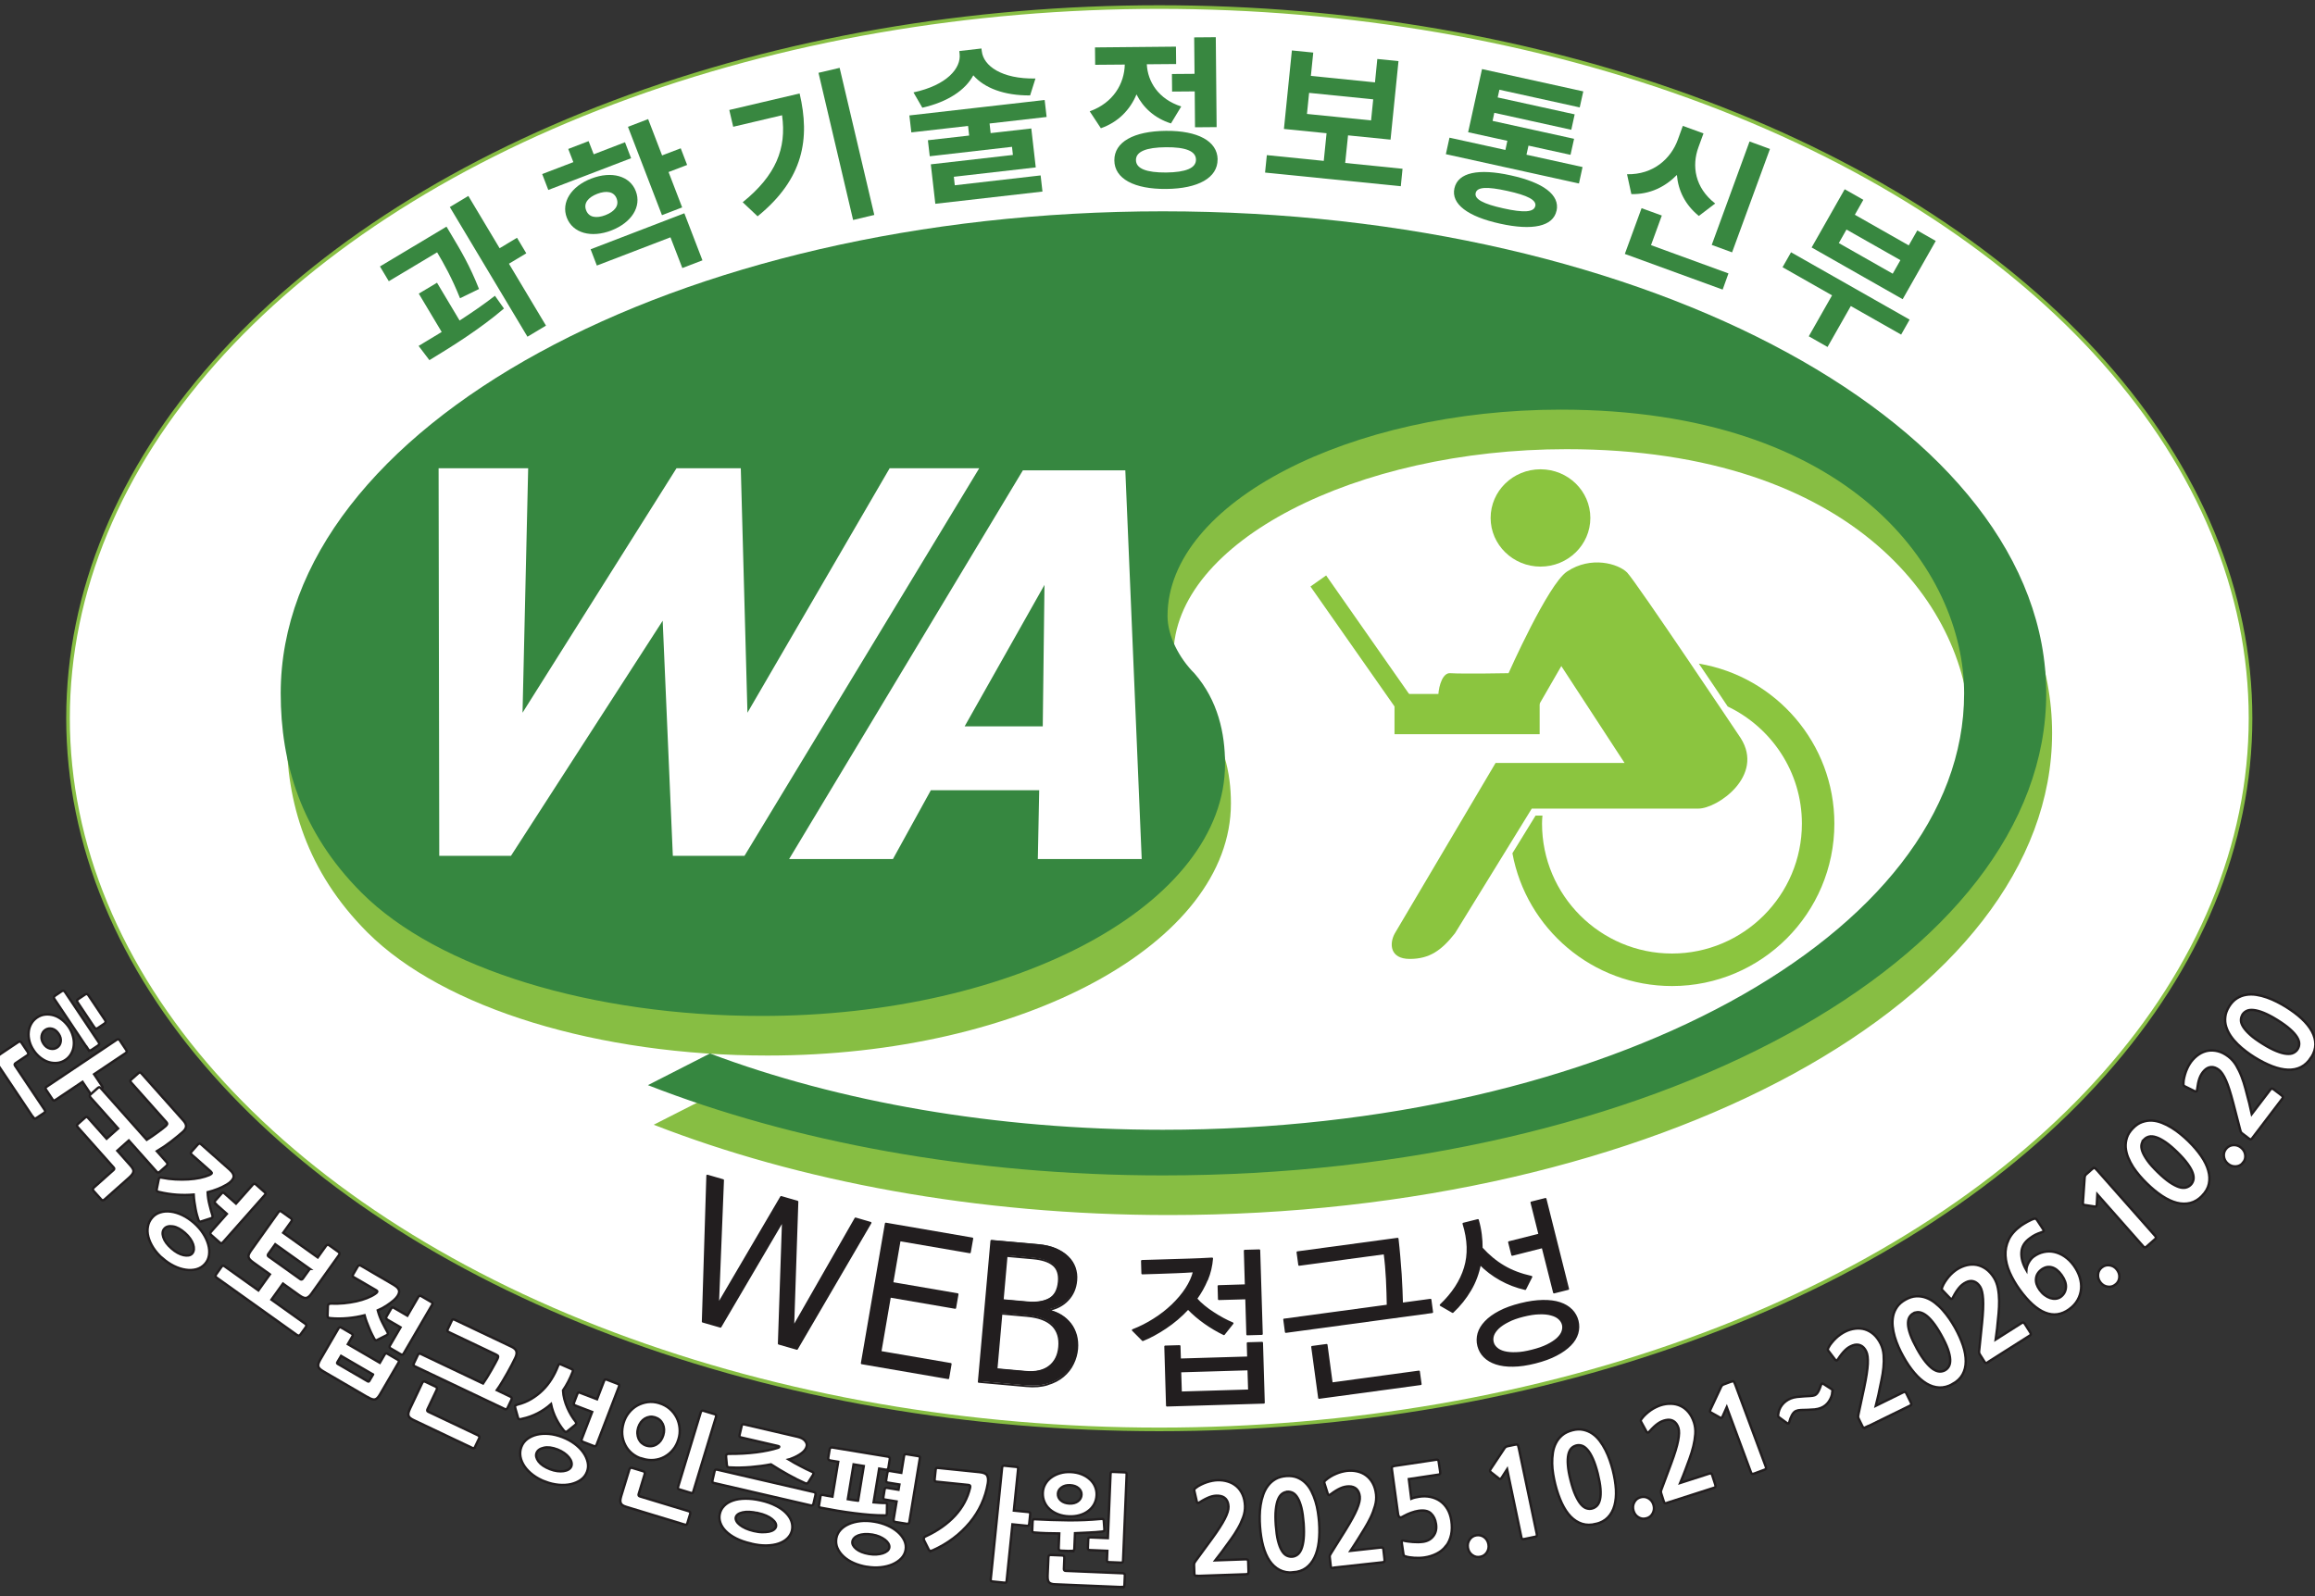 <?xml version="1.0" encoding="UTF-8"?>
<svg id="_레이어_1" data-name="레이어 1" xmlns="http://www.w3.org/2000/svg" viewBox="0 0 390 269">
  <rect x="0" y="0" width="390" height="269" fill="#333333" stroke="none"/>
  <defs>
    <style>
      .cls-1, .cls-2 {
        fill: #8bc53f;
      }

      .cls-2, .cls-3, .cls-4, .cls-5 {
        fill-rule: evenodd;
      }

      .cls-3, .cls-6 {
        fill: #fff;
      }

      .cls-4 {
        fill: #87be43;
      }

      .cls-7 {
        fill: #388740;
      }

      .cls-8 {
        stroke-linecap: round;
        stroke-linejoin: round;
        stroke-width: .31px;
      }

      .cls-8, .cls-6 {
        stroke: #221e1f;
      }

      .cls-8, .cls-9 {
        fill: none;
      }

      .cls-6 {
        stroke-width: .4px;
      }

      .cls-9 {
        stroke: #87be43;
        stroke-width: .61px;
      }

      .cls-10 {
        fill: #221e1f;
      }

      .cls-5 {
        fill: #368740;
      }
    </style>
  </defs>
  <g>
    <path class="cls-3" d="M379.14,121.03c0,66.18-82.31,119.84-183.84,119.84S11.46,187.2,11.46,121.03,93.77,1.19,195.3,1.19s183.84,53.65,183.84,119.84"/>
    <ellipse class="cls-9" cx="195.3" cy="121.03" rx="183.84" ry="119.84"/>
    <path class="cls-2" d="M259.52,95.48c4.64,0,8.4-3.67,8.4-8.2s-3.75-8.2-8.4-8.2-8.4,3.68-8.4,8.2,3.78,8.2,8.4,8.2"/>
    <path class="cls-2" d="M286.2,111.83c1.78,2.63,3.48,5.14,4.86,7.22,7.37,3.53,12.5,11.03,12.5,19.74,0,12.07-9.83,21.89-21.89,21.89s-21.89-9.82-21.89-21.89c0-.46.03-.91.07-1.35h-1.16c-.21.36-1.86,3.03-3.9,6.34,2.34,12.71,13.5,22.38,26.89,22.38,15.08,0,27.35-12.27,27.35-27.37,0-13.55-9.88-24.79-22.82-26.96"/>
    <path class="cls-2" d="M245.09,157.31l12.96-21.05h28.05c3.24,0,11.19-5.53,7.15-11.88,0,0-17.67-26.43-19.15-27.92-1.49-1.47-6.07-2.84-10.12-.14-3.19,2.13-9.84,17.12-9.84,17.12,0,0-7.56.14-9.86,0-2.28-.13-2.96,7.69-.13,7.69h13.75l5.13-8.89,10.65,16.32h-21.72l-16.99,28.74c-.96,1.76-.8,4.29,2.53,4.29s5.34-1.44,7.59-4.29"/>
    <rect class="cls-1" x="234.93" y="116.94" width="24.45" height="6.78"/>
    <polygon class="cls-2" points="237.64 117.31 235.01 119.16 220.77 98.83 223.41 96.97 237.64 117.31"/>
    <path class="cls-4" d="M120.61,184.19c21.53,8.11,48.02,12.84,76.28,12.84,74.51,0,134.98-32.8,134.98-73.52,0-20.75-19.16-47.82-67.98-47.82-35.37,0-66.2,15.62-66.2,34.79,0,3.35,1.97,7.12,4.55,9.68,3.95,4.55,5.13,10.07,5.13,15.22,0,23.52-34.98,42.49-78.07,42.49-28.46,0-54.54-7.91-67.39-20.74-10.27-10.28-13.64-21.94-13.64-33.61,0-44.86,66.61-81.22,148.62-81.22s148.82,36.36,148.82,81.22-66.61,81.23-148.82,81.23c-32.41,0-62.45-5.74-86.76-15.22l10.48-5.33Z"/>
    <path class="cls-5" d="M119.62,177.53c21.54,8.11,48.03,12.85,76.28,12.85,74.5,0,134.99-32.81,134.99-73.53,0-20.75-19.18-47.82-67.99-47.82-35.37,0-66.21,15.6-66.21,34.78,0,3.36,1.98,7.12,4.55,9.68,3.95,4.55,5.14,10.08,5.14,15.22,0,23.51-34.98,42.49-78.07,42.49-28.46,0-54.54-7.91-67.39-20.76-10.27-10.27-13.63-21.94-13.63-33.6,0-44.86,66.6-81.23,148.62-81.23s148.81,36.37,148.81,81.23-66.6,81.23-148.81,81.23c-32.42,0-62.45-5.72-86.76-15.21l10.48-5.35Z"/>
  </g>
  <path class="cls-7" d="M77.5,50.26c-1.36-3.4-2.7-5.8-3.86-7.74l-8.14,4.87-1.49-2.49,11.21-6.71,1.06,1.78c1.26,2.11,2.86,4.77,4.42,8.73l-3.2,1.56ZM77.43,54.01c2.06-1.33,4.11-2.74,5.95-4.17l1.52,2.15c-3.97,3.4-8.79,6.42-12.56,8.7l-1.82-2.4c1.2-.72,2.53-1.51,3.89-2.35l-3.86-6.46,3.07-1.84,3.8,6.36ZM88.67,42.68l-2.93,1.76,6.24,10.43-3.12,1.87-13.08-21.85,3.12-1.87,5.27,8.81,2.93-1.76,1.56,2.61Z"/>
  <path class="cls-7" d="M106.32,26.66l-13.95,5.35-1.03-2.68,5.25-2.01-.86-2.22,3.43-1.32.86,2.22,5.27-2.03,1.03,2.69ZM102.99,38.84c-3.39,1.3-6.5.45-7.5-2.16-1-2.58.75-5.3,4.13-6.59,3.42-1.32,6.51-.45,7.49,2.12,1.01,2.61-.71,5.31-4.13,6.63M102,36.25c1.52-.59,2.35-1.58,1.88-2.8-.45-1.19-1.74-1.37-3.26-.79-1.54.6-2.34,1.58-1.88,2.77.46,1.22,1.72,1.41,3.26.82M99.49,42.01l15.8-6.07,3.05,7.93-3.39,1.3-2-5.18-12.4,4.76-1.05-2.74ZM115.77,27.79l-3.14,1.2,2.29,5.96-3.4,1.31-5.73-14.89,3.4-1.3,2.35,6.12,3.14-1.2,1.08,2.81Z"/>
  <path class="cls-7" d="M134.71,15.76c1.78,7.59.69,14.38-7.08,20.69l-2.51-2.37c5.59-4.52,7.42-9.05,6.63-14.66l-8.23,1.94-.66-2.83,11.85-2.78ZM141.45,11.43l5.84,24.79-3.57.85-5.83-24.8,3.57-.84Z"/>
  <path class="cls-7" d="M166.71,20.81l.18,1.62,6.85-.78.75,6.56-13.8,1.58.16,1.43,14.46-1.66.31,2.72-18.05,2.06-.76-6.65,13.83-1.58-.15-1.37-13.86,1.59-.31-2.7,6.95-.79-.18-1.62-9.56,1.09-.33-2.86,22.79-2.6.33,2.86-9.61,1.1ZM173.54,16.08c-4.4.03-7.72-1.26-9.57-3.39-1.33,2.48-4.29,4.49-8.59,5.46l-1.49-2.58c5.6-1.2,8.06-4.07,7.77-6.51l-.05-.46,3.73-.43.06.47c.28,2.44,3.31,4.69,9.04,4.59l-.9,2.85Z"/>
  <path class="cls-7" d="M197.27,20.8c-2.77-.88-4.69-2.67-5.81-4.89-1.08,2.59-3.07,4.67-6,5.7l-1.88-2.85c4.02-1.45,5.83-4.7,5.91-7.88l-4.99.04-.03-2.93,13.64-.13.03,2.93-4.94.04c.14,2.91,1.93,5.87,5.8,7.11l-1.73,2.86ZM205.12,26.86c.03,3.1-3.27,4.93-8.64,4.98-5.4.05-8.73-1.72-8.75-4.81-.03-3.1,3.26-4.93,8.67-4.98,5.37-.05,8.69,1.72,8.73,4.81M201.48,26.89c-.01-1.43-1.75-2.11-5.06-2.08-3.33.03-5.06.73-5.05,2.17.02,1.44,1.76,2.11,5.09,2.09,3.3-.04,5.04-.74,5.02-2.18M201.24,12.44l-.06-6.14,3.64-.03.14,15.15-3.64.03-.05-6.05-3.81.03-.03-2.96,3.8-.03Z"/>
  <path class="cls-7" d="M236.28,28.44l-.29,2.94-22.87-2.3.3-2.94,9.59.97.47-4.66-7.18-.72,1.34-13.23,3.6.36-.4,3.93,10.8,1.09.39-3.94,3.57.36-1.34,13.23-7.16-.72-.48,4.65,9.66.98ZM220.18,19.2l10.8,1.09.36-3.55-10.8-1.09-.36,3.55Z"/>
  <path class="cls-7" d="M266.61,28.13l-.61,2.79-22.42-4.94.61-2.78,9.42,2.07.33-1.54-6.61-1.45,2.34-10.64,17.06,3.76-.6,2.7-13.53-2.98-.29,1.3,12.97,2.85-.57,2.6-12.97-2.86-.29,1.36,13.73,3.02-.6,2.7-7.08-1.55-.34,1.53,9.45,2.08ZM262.22,35.52c-.58,2.64-4.05,3.38-9.51,2.17-5.44-1.19-8.28-3.32-7.69-5.96.6-2.68,4.05-3.38,9.49-2.18,5.47,1.2,8.31,3.29,7.72,5.97M258.65,34.73c.22-1.02-1.27-1.8-4.72-2.56-3.42-.75-5.1-.68-5.33.36-.23,1.02,1.26,1.83,4.67,2.58,3.45.77,5.14.65,5.37-.38"/>
  <path class="cls-7" d="M291.19,46.07l-.98,2.73-16.48-6.01,2.82-7.71,3.41,1.24-1.82,4.99,13.04,4.76ZM286.2,36.39c-2.32-1.88-3.48-4.3-3.7-6.91-1.97,2.01-4.54,3.29-7.67,3.23l-.73-3.35c4.45.09,7.39-2.64,8.55-5.8l.85-2.35,3.48,1.27-.85,2.33c-1.15,3.14-.61,6.81,2.82,9.48l-2.74,2.09ZM291.81,42.53l-3.44-1.26,6.37-17.43,3.44,1.26-6.38,17.42Z"/>
  <path class="cls-7" d="M320.29,56.39l-8.49-4.82-3.92,6.9-3.16-1.8,3.92-6.9-8.34-4.74,1.43-2.52,19.98,11.35-1.43,2.52ZM320.54,50.42l-15.34-8.72,5.57-9.81,3.14,1.78-1.43,2.52,9.08,5.16,1.44-2.52,3.11,1.77-5.57,9.81ZM320.16,43.84l-9.09-5.16-1.29,2.28,9.08,5.16,1.3-2.29Z"/>
  <polygon class="cls-3" points="125.42 144.22 113.35 144.22 111.64 104.6 86.08 144.22 74 144.22 73.89 78.9 88.98 78.9 88.03 120.1 113.97 78.9 124.8 78.9 125.92 120.1 149.88 78.9 164.97 78.9 125.42 144.22"/>
  <path class="cls-3" d="M174.84,144.76l.23-11.6h-18.25l-6.39,11.6h-17.49l39.38-65.5h17.26l2.76,65.5h-17.5ZM175.96,98.56l-13.45,23.84h13.16l.29-23.84Z"/>
  <g>
    <path class="cls-6" d="M5.58,188.29l-5.89-8.8c-.15-.23-.26-.42-.31-.6s-.07-.33-.03-.47c.04-.14.12-.28.26-.42.14-.14.32-.29.56-.45l2.89-1.94c.23-.15.41-.12.56.1l1.06,1.58c.15.23.11.41-.11.56l-1.95,1.31c-.17.11-.2.25-.09.41l4.97,7.42c.06.09.09.18.1.28,0,.09-.05.19-.18.27l-1.29.86c-.16.11-.27.13-.34.08-.07-.06-.13-.13-.19-.21ZM5.67,176.99c-.32-.48-.56-.99-.7-1.52-.14-.53-.19-1.04-.14-1.54.04-.5.18-.96.42-1.39.24-.43.57-.79,1-1.08.42-.28.87-.45,1.36-.5.49-.05.97,0,1.45.14s.93.39,1.37.73c.44.34.82.75,1.15,1.23.32.48.56.99.7,1.53.15.53.2,1.05.15,1.55-.04.5-.18.96-.42,1.39-.24.43-.56.79-.98,1.07-.43.29-.89.46-1.38.51-.49.05-.97,0-1.45-.14-.48-.15-.93-.39-1.37-.73-.44-.34-.83-.75-1.16-1.25ZM9.87,174.19c-.31-.46-.68-.74-1.1-.84-.43-.1-.8-.03-1.13.19-.34.23-.55.56-.63,1.01-.08.44.03.89.33,1.34s.67.72,1.12.82.83.03,1.17-.2c.33-.22.53-.54.6-.98.07-.43-.05-.88-.36-1.34ZM15.21,184.25l-1.31-1.95-4.53,3.04c-.13.08-.22.12-.29.12-.07,0-.15-.07-.22-.19l-1.09-1.63c-.08-.12-.11-.22-.1-.29s.08-.16.21-.24l11.77-7.89c.21-.14.4-.11.54.11l1.09,1.63c.13.19.09.36-.13.51l-5.3,3.55,1.31,1.95c.06.08.1.17.12.25.02.08-.05.17-.21.28l-1.33.89c-.13.08-.23.11-.31.08-.08-.03-.15-.1-.22-.19ZM14.83,176.81l-5.66-8.46c-.15-.23-.1-.42.15-.59l1.05-.71c.24-.16.44-.12.59.12l5.65,8.44c.16.24.12.43-.12.59l-1.07.72c-.24.16-.44.12-.59-.12ZM15.89,173.11l-2.81-4.2c-.06-.08-.09-.18-.1-.27s.07-.2.23-.3l1.09-.73c.16-.11.28-.14.37-.09s.16.11.22.19l2.81,4.19c.16.24.11.44-.14.61l-1.05.71c-.13.08-.23.13-.32.12-.09,0-.19-.08-.29-.23Z"/>
    <path class="cls-6" d="M26.35,197.4l-4.65-5.22-1.94,1.73,2.23,2.51c.19.21.32.4.4.56.08.16.11.32.08.47-.03.15-.1.31-.22.47s-.29.34-.5.53l-4.14,3.68c-.2.18-.39.18-.55,0l-1.27-1.42c-.19-.21-.18-.41.02-.59l3.31-2.95c.15-.13.17-.27.05-.41l-6.07-6.82c-.07-.08-.11-.16-.13-.24-.02-.08.03-.18.14-.28l1.21-1.07c.13-.12.24-.16.31-.13.08.04.15.09.22.17l3.11,3.5,1.94-1.73-4.65-5.22c-.1-.12-.15-.22-.14-.29s.07-.17.19-.27l1.1-.98c.12-.11.22-.17.3-.19s.18.04.3.18l7.72,8.68c.26-.16.55-.35.88-.58.32-.23.64-.46.95-.68.31-.23.59-.43.83-.62.24-.19.41-.33.5-.41.15-.13.24-.25.28-.35.03-.1-.03-.24-.2-.42l-5.84-6.56c-.09-.1-.14-.18-.16-.26s.03-.17.17-.29l1.19-1.06c.11-.1.21-.13.29-.11.08.03.16.09.25.19l7.04,7.91c.31.35.46.67.45.98-.01.3-.21.63-.6.97-.54.48-1.19,1.01-1.94,1.59-.75.58-1.54,1.12-2.38,1.62l1.66,1.87c.18.2.16.4-.06.61l-1.1.98c-.12.11-.23.15-.32.13-.09-.02-.18-.08-.26-.16Z"/>
    <path class="cls-6" d="M27.39,212.06c-.63-.56-1.15-1.15-1.55-1.77-.4-.62-.68-1.24-.84-1.85-.16-.61-.19-1.2-.08-1.77.1-.57.35-1.07.74-1.51.36-.41.81-.7,1.36-.86.54-.17,1.13-.21,1.76-.13s1.28.28,1.95.6,1.32.76,1.95,1.31c.6.53,1.11,1.11,1.51,1.73.41.62.7,1.25.88,1.87.18.62.23,1.22.15,1.8s-.31,1.08-.69,1.51c-.39.44-.87.73-1.44.89-.57.15-1.17.18-1.81.08-.64-.09-1.3-.3-1.97-.63-.67-.33-1.31-.76-1.91-1.29ZM26.83,200.88c-.24-.06-.37-.14-.41-.23-.04-.08-.04-.19,0-.33l.32-1.6c.04-.26.23-.35.57-.26.72.14,1.46.24,2.22.28s1.49.04,2.19,0c.7-.04,1.36-.13,1.96-.25.61-.13,1.12-.29,1.55-.47.23-.1.37-.2.43-.28.05-.08,0-.19-.15-.33l-3.2-2.83c-.14-.12-.19-.22-.17-.3.03-.08.08-.17.17-.27l.99-1.12c.19-.21.38-.24.58-.06l4.78,4.24c.58.51.8.98.67,1.38s-.52.8-1.14,1.17c-.96.56-2.03.98-3.21,1.28.03.72.14,1.43.32,2.13.17.7.34,1.31.5,1.81.06.22-.02.37-.24.45l-1.67.54c-.12.04-.21.04-.27,0-.06-.04-.13-.13-.19-.27-.07-.21-.15-.47-.24-.79-.09-.31-.17-.66-.24-1.04-.07-.39-.14-.78-.2-1.2-.06-.41-.1-.83-.12-1.23-.94.08-1.89.09-2.86.02-.97-.07-1.95-.22-2.93-.45ZM31.18,207.77c-.73-.64-1.41-1.02-2.06-1.11-.65-.1-1.13.03-1.44.39-.31.35-.37.83-.17,1.44.19.61.65,1.25,1.38,1.89.34.3.68.55,1.03.74s.68.32,1,.39.6.08.86.04c.26-.05.46-.16.61-.33.15-.18.24-.4.27-.67.02-.27-.02-.56-.12-.87-.1-.31-.27-.63-.5-.96-.23-.33-.51-.64-.85-.94ZM36.32,202.84c-.19-.17-.2-.36-.02-.56l1-1.13c.13-.14.23-.2.3-.18.08.02.16.07.24.15l1.92,1.7,2.82-3.18c.12-.13.22-.19.3-.17.09.02.17.07.26.15l1.44,1.27c.13.11.18.21.15.28-.03.08-.07.16-.15.24l-7.02,7.93c-.17.19-.35.21-.53.05l-1.46-1.29c-.18-.16-.19-.34-.03-.52l2.68-3.03-1.92-1.7Z"/>
    <path class="cls-6" d="M50.08,225l-13.58-9.7c-.14-.1-.2-.19-.19-.29s.05-.19.12-.29l.85-1.2c.09-.12.17-.2.24-.23.08-.03.18,0,.32.1l5.69,4.06,1.94-2.71-2.78-1.99c-.25-.18-.45-.35-.58-.49-.13-.15-.21-.29-.24-.45-.03-.15,0-.32.08-.5.08-.18.21-.39.38-.63l4.57-6.41c.15-.21.32-.25.51-.11l1.58,1.13c.21.15.24.33.09.54l-1.37,1.91,5.82,4.15,1.38-1.93c.16-.22.34-.26.54-.12l1.58,1.13c.2.14.22.33.06.55l-4.62,6.48c-.3.42-.59.66-.87.72s-.66-.08-1.15-.43l-2.78-1.99-1.94,2.71,5.69,4.06c.22.16.25.35.08.59l-.86,1.2c-.17.23-.36.27-.58.11ZM52.19,213.82l-5.82-4.15-1.18,1.65c-.12.17-.1.31.06.42l5.34,3.81c.16.11.3.08.42-.08l1.18-1.65Z"/>
    <path class="cls-6" d="M61.99,235.47l-7.45-4.34c-.27-.16-.48-.3-.62-.43-.15-.13-.24-.27-.29-.42-.04-.14-.04-.31.02-.5s.16-.42.32-.69l3.05-5.23c.12-.21.29-.26.5-.13l1.68.98c.12.07.2.14.22.21.03.07,0,.17-.07.3l-.75,1.29,5.39,3.14.79-1.36c.08-.13.16-.2.24-.22s.18,0,.28.07l1.71,1c.1.06.16.13.19.2.02.08,0,.18-.08.31l-3.12,5.35c-.27.46-.53.73-.8.81-.27.08-.67-.03-1.2-.35ZM55.7,222.13c-.24-.02-.39-.07-.45-.14-.05-.08-.08-.19-.07-.33l.06-1.6c.02-.26.19-.39.52-.39.73.03,1.46.01,2.19-.06s1.42-.18,2.07-.32,1.24-.33,1.79-.54c.55-.22,1.01-.45,1.38-.71.22-.14.34-.26.37-.35.03-.09-.04-.19-.22-.29l-3.71-2.16c-.16-.09-.23-.18-.22-.26,0-.08.05-.18.12-.3l.71-1.22c.14-.25.33-.31.55-.18l5.52,3.22c.67.39.98.8.93,1.23s-.35.88-.89,1.37c-.39.33-.8.64-1.25.93s-.93.56-1.46.78c.19.71.44,1.38.76,2.02.32.63.61,1.19.88,1.66.12.23.07.4-.17.52l-1.54.78c-.11.06-.2.08-.27.06-.07-.03-.15-.1-.24-.23-.12-.21-.25-.46-.39-.75-.15-.29-.29-.61-.44-.97-.15-.35-.29-.72-.44-1.1s-.27-.77-.37-1.16c-.9.23-1.83.39-2.8.48-.97.09-1.94.1-2.93.01ZM62.85,231.62l-5.39-3.14-.64,1.09c-.06.11-.04.19.08.26l5.05,2.94c.11.07.2.05.26-.06l.64-1.09ZM65.26,222.37c-.22-.13-.27-.31-.13-.55l.74-1.27c.1-.16.18-.24.26-.24s.17.04.27.1l2.23,1.3,1.83-3.14c.09-.15.18-.23.27-.22.09,0,.18.03.28.09l1.66.97c.14.08.21.17.2.25s-.04.17-.1.26l-4.75,8.14c-.13.23-.3.27-.51.15l-1.68-.98c-.21-.12-.26-.29-.13-.5l1.78-3.06-2.23-1.3Z"/>
    <path class="cls-6" d="M79.52,243.97l-9.86-4.68c-.25-.12-.44-.24-.57-.35-.14-.12-.23-.25-.27-.39-.04-.14-.04-.3,0-.5.05-.19.13-.41.25-.67l2.05-4.32c.12-.26.3-.33.53-.22l1.72.82c.25.12.31.3.19.56l-1.55,3.27c-.09.19-.04.32.13.4l8.37,3.97c.09.05.17.11.22.19.05.08.05.19-.01.32l-.69,1.44c-.08.17-.17.25-.25.24-.09,0-.18-.04-.27-.08ZM84.96,237.4l-15.05-7.15c-.16-.08-.25-.16-.25-.24s.02-.19.09-.32l.63-1.33c.06-.13.13-.22.21-.25.07-.03.18-.02.32.05l10.47,4.98c.18-.25.39-.58.65-1s.51-.85.76-1.28c.25-.43.47-.82.65-1.17.19-.35.31-.58.36-.69.09-.19.13-.33.12-.43,0-.1-.13-.2-.35-.31l-7.93-3.77c-.12-.06-.2-.11-.25-.18-.05-.06-.04-.17.04-.33l.68-1.44c.06-.13.14-.21.22-.21s.18.02.3.08l9.56,4.54c.42.2.69.44.79.73s.05.66-.17,1.13c-.16.33-.35.72-.59,1.18-.24.45-.49.93-.77,1.42-.28.49-.57.99-.87,1.49-.3.5-.6.95-.89,1.36l2.26,1.08c.11.05.18.12.23.2.05.08.03.2-.03.35l-.63,1.33c-.12.26-.31.33-.55.21Z"/>
    <path class="cls-6" d="M87.99,239.1c-.28.05-.47.07-.55.04-.08-.02-.14-.12-.19-.3l-.43-1.52c-.07-.26-.07-.41,0-.47.07-.05.2-.11.39-.17.83-.21,1.59-.52,2.29-.94s1.34-.91,1.91-1.47,1.07-1.19,1.5-1.88c.43-.69.79-1.41,1.08-2.16.08-.22.16-.34.23-.36.07-.03.19,0,.35.08l1.69.74c.13.06.21.13.24.19s.02.16-.03.3c-.44,1.13-.97,2.17-1.62,3.12.02.49.1.99.23,1.49.13.5.3.98.5,1.44.2.45.42.88.66,1.28.24.4.48.74.7,1.01.13.18.17.31.13.4-.04.08-.14.19-.29.3l-1.14.92c-.16.12-.27.17-.35.15-.08-.02-.18-.1-.32-.25-.2-.24-.41-.52-.62-.84-.22-.32-.42-.68-.62-1.06s-.38-.79-.53-1.22c-.15-.43-.28-.87-.37-1.31-.69.61-1.44,1.12-2.25,1.54s-1.67.73-2.59.93ZM91.87,249.68c-.79-.3-1.47-.67-2.07-1.12-.59-.45-1.07-.93-1.43-1.46-.36-.53-.59-1.07-.69-1.63-.1-.57-.05-1.12.16-1.67.2-.52.53-.96.98-1.3.45-.34.99-.59,1.6-.74.62-.15,1.3-.19,2.04-.13.74.06,1.5.25,2.29.55.75.29,1.42.65,2.02,1.09.6.44,1.09.93,1.47,1.46.38.53.63,1.08.76,1.65s.09,1.12-.12,1.65c-.21.55-.55.99-1.03,1.33s-1.04.58-1.67.73c-.64.14-1.33.18-2.07.11-.74-.07-1.49-.24-2.24-.53ZM93.95,244.26c-.91-.35-1.68-.45-2.33-.3-.65.14-1.06.44-1.23.88-.17.43-.05.91.33,1.43.39.52,1.04.96,1.94,1.31.42.16.83.27,1.23.32s.76.05,1.08,0c.32-.05.6-.14.82-.28s.38-.32.46-.53.09-.45.02-.72c-.07-.26-.21-.52-.42-.78-.21-.26-.47-.51-.8-.74s-.7-.43-1.12-.6ZM96.91,236.83c-.11-.04-.18-.1-.22-.17-.04-.08-.03-.18.02-.32l.54-1.41c.07-.18.14-.27.22-.28s.17,0,.26.05l2.85,1.09,1.18-3.07c.06-.16.14-.25.23-.26.09,0,.19,0,.29.05l1.79.69c.16.06.24.13.24.21s-.01.17-.05.28l-3.75,9.75c-.09.24-.25.32-.48.23l-1.81-.7c-.23-.09-.3-.25-.21-.48l1.75-4.56-2.85-1.09Z"/>
    <path class="cls-6" d="M115.3,256.9l-9.76-2.97c-.27-.08-.49-.17-.64-.27-.15-.1-.26-.22-.32-.37-.06-.15-.09-.32-.07-.51.02-.19.07-.43.15-.7l1.35-4.42c.08-.28.25-.37.5-.3l1.84.56c.25.08.33.25.25.52l-1.01,3.33c-.06.2.01.32.21.39l8.2,2.49c.1.03.18.08.24.15.06.07.07.18.03.32l-.47,1.54c-.05.18-.12.28-.21.28-.08,0-.17,0-.27-.04ZM108.21,245.83c-.67-.2-1.25-.51-1.73-.91-.49-.4-.87-.88-1.15-1.43-.28-.55-.45-1.14-.5-1.78-.05-.63.03-1.28.23-1.95.19-.63.48-1.19.88-1.69.4-.5.86-.9,1.4-1.21.54-.3,1.13-.5,1.76-.59.64-.08,1.29-.03,1.96.18.68.21,1.27.53,1.76.95s.88.92,1.16,1.47c.29.56.45,1.15.51,1.79s0,1.27-.2,1.89c-.2.67-.5,1.25-.91,1.74-.4.5-.88.89-1.42,1.19s-1.14.48-1.78.54c-.64.06-1.3-.01-1.98-.22ZM110.34,238.83c-.3-.09-.59-.12-.88-.08-.29.04-.56.14-.82.29-.26.16-.48.36-.68.63-.19.26-.34.56-.45.9-.1.34-.15.67-.13,1,.02.32.09.62.21.9.13.27.3.51.52.7.22.19.48.34.77.43.62.19,1.2.12,1.74-.21.54-.33.91-.84,1.12-1.53.21-.69.18-1.32-.08-1.89-.27-.57-.71-.95-1.33-1.14ZM116.36,251.56l-1.88-.57c-.14-.04-.22-.1-.25-.17-.03-.07-.03-.18.02-.32l3.8-12.5c.08-.25.23-.34.47-.26l1.88.57c.22.07.3.23.22.47l-3.81,12.52c-.04.14-.1.24-.15.28-.06.04-.16.04-.29,0Z"/>
    <path class="cls-6" d="M136.55,253.67l-16.23-3.76c-.18-.04-.28-.1-.3-.17s-.02-.18.02-.34l.33-1.43c.03-.14.08-.24.15-.29.06-.05.17-.05.32-.02l16.23,3.76c.11.03.2.08.27.15.06.07.08.19.04.35l-.33,1.43c-.07.28-.23.39-.5.33ZM126.5,260.1c-.96-.22-1.79-.51-2.5-.87s-1.28-.77-1.73-1.22c-.45-.45-.75-.93-.92-1.43-.17-.5-.2-1-.08-1.51.12-.51.36-.95.74-1.33.37-.38.86-.67,1.46-.88s1.3-.31,2.09-.32c.79-.01,1.67.09,2.63.31.96.22,1.79.51,2.5.88.71.36,1.28.76,1.72,1.21.44.45.75.92.92,1.43s.2,1.02.09,1.52c-.12.51-.37.94-.75,1.32s-.87.67-1.46.88c-.59.21-1.29.32-2.08.34s-1.67-.09-2.63-.32ZM133.35,245.77c-.08.04-.15.07-.23.1s-.16.06-.25.08c.29.18.61.36.94.55.34.18.67.36,1.01.54.34.18.67.35.99.51.32.16.63.31.92.43.17.07.27.14.31.23.03.08,0,.21-.11.38l-.69,1.1c-.11.17-.2.27-.29.29-.09.02-.2,0-.34-.06-.87-.38-1.81-.85-2.81-1.41-1.01-.56-1.98-1.14-2.92-1.75-1.09.21-2.22.36-3.41.46-1.19.1-2.35.12-3.49.06-.2,0-.33-.03-.39-.08-.06-.05-.11-.15-.14-.31l-.13-1.4c-.03-.33.1-.49.39-.5,1.74.01,3.31-.08,4.72-.26s2.61-.43,3.61-.75c.14-.04.22-.09.24-.16.02-.07-.05-.12-.2-.15l-6.21-1.44c-.14-.03-.23-.08-.27-.14-.04-.07-.04-.17,0-.32l.34-1.47c.03-.14.08-.24.14-.27s.16-.04.3,0l8.95,2.08c.61.14,1.04.37,1.29.68.25.31.35.61.28.9-.1.44-.38.83-.85,1.18-.47.35-1.03.65-1.68.9ZM127.69,254.98c-1.03-.24-1.89-.28-2.57-.13s-1.07.44-1.17.85c-.04.19,0,.39.11.61s.3.44.57.65c.26.21.59.4.99.59.4.18.85.33,1.37.45.52.12.99.19,1.43.19.44,0,.82-.02,1.15-.09s.59-.18.79-.33c.2-.15.32-.32.37-.51.1-.41-.13-.84-.67-1.28-.54-.44-1.33-.78-2.37-1.02Z"/>
    <path class="cls-6" d="M149.09,255.37c-.77,0-1.6-.04-2.46-.1-.87-.07-1.76-.16-2.69-.28s-1.87-.25-2.82-.41c-.95-.16-1.89-.33-2.82-.51-.18-.03-.28-.08-.31-.15-.03-.07-.03-.19,0-.33l.22-1.35c.02-.15.07-.25.13-.3.06-.05.17-.06.32-.02.27.06.53.11.8.15s.53.09.78.13l.97-5.87-1.32-.22c-.28-.04-.4-.22-.35-.51l.22-1.33c.05-.28.21-.4.49-.35l9.33,1.54c.26.04.36.2.31.49l-.22,1.35c-.05.28-.2.4-.45.36l-1.11-.19-.94,5.69c.34.03.66.05.98.08.32.03.64.03.97.03.2-.02.3.06.31.26l-.02,1.41c0,.19-.03.31-.08.36s-.13.08-.25.08ZM146.05,264.03c-.83-.14-1.58-.36-2.25-.66s-1.24-.67-1.7-1.1c-.46-.43-.8-.9-1.02-1.41-.22-.51-.28-1.05-.19-1.62.09-.54.32-1.01.69-1.42.37-.41.84-.74,1.41-.99s1.23-.42,1.96-.5c.73-.08,1.52-.05,2.35.09.79.13,1.53.35,2.21.65.68.3,1.26.67,1.74,1.09s.84.89,1.09,1.41c.24.52.32,1.04.23,1.58-.09.55-.33,1.03-.73,1.45-.4.41-.89.74-1.48,1s-1.26.42-2,.5c-.74.08-1.51.05-2.3-.08ZM144.56,252.89l.96-5.85-1.72-.28-.97,5.87c.29.05.58.1.86.14.28.05.57.09.87.12ZM146.94,258.59c-.49-.08-.93-.1-1.32-.07s-.73.1-1.02.21c-.29.11-.52.26-.69.44s-.28.38-.31.59c-.07.42.14.83.64,1.25.5.41,1.22.7,2.16.86.45.07.87.1,1.27.07.4-.03.75-.09,1.06-.19.3-.1.55-.24.75-.4.19-.17.3-.35.34-.56.03-.22-.01-.44-.14-.67-.13-.23-.32-.44-.57-.64-.26-.2-.57-.38-.93-.54-.37-.16-.77-.27-1.22-.35ZM149.15,252.71c-.13-.02-.22-.06-.28-.12-.06-.06-.07-.16-.05-.31l.2-1.23c.02-.15.07-.24.15-.29.07-.04.17-.06.3-.03l1.9.31.15-.89-1.9-.31c-.13-.02-.22-.06-.28-.12-.06-.06-.07-.16-.05-.31l.2-1.21c.03-.16.08-.26.15-.29.07-.04.17-.04.3-.03l1.9.31.46-2.82c.03-.18.09-.28.17-.3s.18-.03.3-.01l1.9.31c.17.03.26.08.28.16.02.08.02.17,0,.28l-1.75,10.63c-.04.27-.19.38-.43.34l-1.92-.31c-.24-.04-.34-.19-.3-.45l.5-3.01-1.9-.31Z"/>
    <path class="cls-6" d="M157.16,261.23c-.19.09-.34.13-.43.12-.1,0-.19-.09-.28-.25l-.76-1.52c-.08-.15-.09-.28-.05-.4.04-.12.13-.21.25-.26,2.06-.95,3.73-2.13,5.01-3.52,1.27-1.39,2.12-2.96,2.53-4.72.07-.28-.01-.43-.25-.45l-5.39-.55c-.17-.02-.27-.06-.3-.13s-.04-.17-.03-.32l.16-1.52c.02-.16.05-.27.11-.31.05-.04.16-.06.3-.04l7.03.72c.64.07,1.06.25,1.23.55s.22.75.12,1.34c-.2,1.21-.56,2.37-1.07,3.49-.51,1.11-1.16,2.15-1.96,3.11-.8.96-1.71,1.84-2.76,2.63-1.04.79-2.2,1.47-3.47,2.04ZM172.96,257.11l-2.4-.24-.97,9.48c-.02.16-.05.27-.1.31-.05.04-.15.06-.29.04l-1.95-.2c-.14-.01-.24-.05-.29-.1s-.07-.16-.05-.32l1.91-18.74c.02-.15.05-.25.12-.3.06-.05.17-.06.31-.05l1.95.2c.14.01.23.05.27.11.04.06.05.16.04.31l-.71,6.94,2.4.24c.12.01.21.04.28.08.07.04.09.16.07.35l-.16,1.55c-.02.16-.06.26-.14.3-.08.04-.17.05-.29.04Z"/>
    <path class="cls-6" d="M180.58,261.38l-1.84-.08c-.27-.01-.4-.15-.39-.43l.1-2.47c-.73,0-1.44-.02-2.14-.04-.7-.02-1.39-.06-2.06-.12-.16,0-.25-.04-.3-.11s-.06-.18-.05-.33l.06-1.37c0-.15.04-.26.09-.34s.15-.1.29-.08c1.84.1,3.7.16,5.58.18s3.73-.06,5.54-.23c.19-.02.32,0,.38.03.06.04.09.14.11.3l.1,1.38c.02.16,0,.27-.07.31-.07.04-.16.08-.3.1-.73.08-1.48.14-2.24.17-.77.04-1.55.07-2.34.11l-.11,2.61c-.01.27-.15.4-.43.39ZM180.07,255.52c-.66-.03-1.26-.14-1.8-.35-.54-.21-1.01-.48-1.41-.83-.39-.35-.69-.76-.9-1.24-.21-.47-.3-.99-.28-1.54.02-.52.15-1,.4-1.44.24-.44.58-.82,1-1.13.42-.31.91-.55,1.47-.72.56-.17,1.17-.24,1.83-.21.66.03,1.26.15,1.8.36.54.21,1.01.49,1.39.84.39.34.69.74.89,1.2s.3.95.28,1.47c-.02.56-.16,1.06-.4,1.52-.24.45-.58.84-.99,1.15-.42.32-.9.56-1.46.72-.56.16-1.17.23-1.83.2ZM189.04,267.44l-11.26-.47c-.27,0-.49-.04-.67-.1-.17-.06-.31-.14-.4-.25s-.15-.26-.19-.46c-.03-.19-.04-.43-.03-.72l.13-3.02c.01-.27.15-.4.4-.39l1.9.08c.27,0,.4.15.39.42l-.08,1.86c0,.2.09.31.3.32l9.59.4c.1,0,.19.03.27.08.08.05.11.15.11.3l-.07,1.59c0,.19-.05.3-.13.32s-.17.03-.27.03ZM180.28,250.27c-.58-.03-1.07.1-1.45.38-.39.28-.59.63-.61,1.05-.02.46.15.85.52,1.16.36.31.84.47,1.42.5s1.06-.1,1.44-.38c.38-.28.58-.65.6-1.11.02-.42-.15-.79-.51-1.1-.36-.31-.83-.47-1.41-.5ZM188.82,263.32l-1.98-.08c-.14,0-.24-.03-.29-.08-.05-.05-.07-.16-.06-.32l.06-1.51-2.91-.12c-.12,0-.21-.03-.28-.08s-.1-.15-.09-.3l.06-1.41c0-.18.05-.28.13-.31.08-.03.17-.04.27-.04l2.91.12.45-10.79c0-.15.04-.25.09-.3.05-.05.15-.08.29-.07l1.98.08c.14,0,.24.04.29.09.05.06.07.16.06.31l-.6,14.44c0,.16-.04.27-.09.31-.05.04-.15.06-.29.06Z"/>
  </g>
  <g>
    <path class="cls-6" d="M201.73,265.54c-.18,0-.31,0-.39-.05-.08-.04-.12-.15-.13-.34l-.05-1.45c0-.15.03-.28.08-.38.06-.11.13-.21.22-.33l2.71-3.7c1-1.37,1.72-2.49,2.16-3.35.44-.86.65-1.54.63-2.05-.02-.56-.17-.99-.46-1.31-.29-.32-.69-.49-1.21-.53-.49-.04-.99.03-1.49.22s-1.05.47-1.66.86c-.18.12-.3.16-.37.13s-.12-.11-.15-.23l-.41-1.79c-.03-.11-.03-.19,0-.27.03-.07.12-.16.27-.27.24-.19.51-.36.82-.51.31-.15.62-.29.95-.4.33-.11.65-.2.97-.26.32-.06.61-.09.87-.1.62-.02,1.21.05,1.77.23.56.17,1.04.44,1.46.8s.75.82,1,1.37c.25.55.39,1.19.42,1.93.02.64-.08,1.29-.32,1.94-.24.65-.53,1.28-.89,1.9-.35.62-.74,1.21-1.15,1.78-.41.57-.79,1.08-1.12,1.54-.21.31-.46.64-.75,1.01-.29.36-.56.7-.79,1.01l5.12-.18c.19,0,.31.03.36.09.05.07.08.19.08.39l.05,1.53c0,.2-.02.34-.07.4-.05.07-.16.1-.35.11l-8.17.28Z"/>
    <path class="cls-6" d="M217.86,264.97c-.87.06-1.63-.08-2.29-.42-.66-.34-1.22-.85-1.68-1.53s-.82-1.51-1.09-2.49c-.27-.99-.44-2.09-.53-3.31-.04-.54-.06-1.12-.05-1.74,0-.62.06-1.23.15-1.84.09-.61.24-1.2.44-1.77.2-.57.47-1.08.81-1.52.34-.45.76-.82,1.26-1.11.51-.29,1.11-.46,1.8-.51.7-.05,1.31.03,1.85.24.53.22,1,.52,1.4.92.4.39.73.86,1,1.39.27.53.5,1.1.68,1.69.18.59.32,1.2.41,1.8.09.61.16,1.18.2,1.71.09,1.22.07,2.34-.05,3.35-.12,1-.36,1.88-.72,2.62s-.83,1.33-1.42,1.76-1.32.68-2.19.74ZM216.88,251.39c-.32.02-.62.13-.89.33-.27.2-.5.52-.68.96-.18.44-.31,1.02-.38,1.73-.08.71-.07,1.58,0,2.61.08,1.05.2,1.92.37,2.61.18.69.38,1.24.63,1.65.24.4.51.69.81.84s.61.22.93.2c.32-.02.62-.13.89-.33.27-.2.5-.51.68-.95.18-.44.31-1.01.38-1.72.07-.71.07-1.59,0-2.64-.08-1.03-.2-1.89-.37-2.59-.18-.69-.38-1.25-.63-1.66-.24-.41-.51-.7-.81-.86-.3-.15-.61-.22-.93-.2Z"/>
    <path class="cls-6" d="M224.72,264.2c-.18.02-.31.02-.39-.02-.08-.03-.13-.14-.15-.34l-.16-1.44c-.02-.15,0-.28.06-.39.05-.11.12-.22.2-.34l2.43-3.89c.89-1.44,1.53-2.61,1.9-3.5.37-.89.53-1.59.47-2.09-.06-.56-.25-.98-.56-1.28-.31-.29-.73-.44-1.25-.44-.5,0-.99.11-1.47.33-.48.22-1.01.54-1.59.98-.17.13-.29.18-.36.15-.07-.03-.13-.1-.17-.22l-.55-1.75c-.04-.11-.04-.19-.02-.27s.11-.17.25-.29c.23-.2.49-.39.78-.57.29-.18.6-.34.92-.47.32-.14.63-.25.95-.33.32-.08.6-.14.86-.17.62-.07,1.21-.04,1.78.09.57.13,1.07.36,1.51.69.44.33.81.76,1.1,1.29.29.53.48,1.16.56,1.89.07.64.01,1.29-.18,1.95s-.43,1.32-.74,1.96-.65,1.26-1.02,1.86-.71,1.14-1,1.62c-.19.32-.41.67-.67,1.06s-.5.74-.71,1.07l5.09-.56c.19-.02.32,0,.37.06.05.06.09.19.11.38l.17,1.52c.02.2.01.34-.03.4-.05.07-.16.11-.34.13l-8.13.89Z"/>
    <path class="cls-6" d="M243.58,260.54c-.4.53-.93.95-1.56,1.27s-1.31.53-2.05.64c-.23.03-.49.06-.78.07-.29,0-.59,0-.89-.01-.29-.02-.58-.05-.86-.09-.28-.04-.51-.1-.7-.17-.11-.04-.19-.08-.22-.11s-.07-.13-.09-.28l-.28-1.9c-.03-.16-.01-.27.04-.32.05-.05.14-.06.28-.02.2.05.44.1.71.13.27.04.55.07.84.09s.59.03.89.03c.3,0,.58-.03.83-.06.76-.11,1.34-.44,1.75-.99s.56-1.22.43-2.03c-.11-.75-.4-1.35-.86-1.77-.46-.43-1.16-.57-2.1-.43-.37.06-.78.16-1.22.32-.44.16-.84.34-1.2.54-.11.07-.22.13-.33.18s-.21.07-.3.07c-.09,0-.17-.06-.24-.15s-.12-.25-.15-.46l-1.03-7.52c-.03-.2,0-.34.06-.4.07-.06.21-.11.43-.15l6.97-1.04c.15-.02.26,0,.31.05.05.05.09.15.11.3l.25,1.68c.02.15.02.26,0,.33-.03.07-.13.12-.29.15l-4.99.75.41,3.31c.21-.09.43-.16.67-.21.24-.06.46-.1.68-.13.66-.1,1.28-.08,1.88.04.6.13,1.14.35,1.63.69.48.34.89.78,1.22,1.33.33.55.55,1.2.67,1.96.26,1.73-.04,3.17-.9,4.33Z"/>
    <path class="cls-6" d="M249.35,262.34c-.49.09-.92-.01-1.32-.3-.4-.29-.64-.69-.73-1.2s0-.97.27-1.38.65-.66,1.13-.74c.48-.08.92.02,1.32.3.39.29.64.69.73,1.2.09.51,0,.97-.27,1.38-.27.41-.65.66-1.13.74Z"/>
    <path class="cls-6" d="M256.73,259.35c-.14.03-.24.02-.3-.03-.06-.05-.11-.16-.14-.32l-2.39-11.42-.91,1.42c-.16.24-.32.29-.46.16l-1.4-1.11c-.09-.08-.13-.15-.12-.24.02-.08.07-.19.16-.32l2.32-3.49c.11-.15.25-.24.42-.28l1.25-.26c.28-.06.45-.06.51,0s.13.25.2.59l3.02,14.41c.03.15.03.26,0,.34-.03.08-.12.13-.26.16l-1.88.39Z"/>
    <path class="cls-6" d="M268.87,256.79c-.84.21-1.62.21-2.33-.01-.71-.22-1.35-.63-1.92-1.21s-1.07-1.34-1.51-2.27c-.43-.93-.8-1.98-1.1-3.17-.13-.53-.25-1.09-.35-1.7-.1-.61-.16-1.22-.17-1.83s.03-1.22.12-1.81.27-1.14.53-1.64c.25-.5.61-.94,1.05-1.31s1.01-.64,1.69-.82,1.3-.2,1.86-.08c.56.12,1.08.34,1.54.66s.87.72,1.23,1.2.68.99.96,1.55.52,1.12.72,1.7c.2.58.37,1.13.5,1.65.3,1.19.48,2.29.54,3.3.05,1.01-.03,1.91-.25,2.71-.22.79-.58,1.45-1.09,1.98-.51.53-1.18.9-2.02,1.11ZM265.53,243.59c-.31.08-.59.24-.82.48s-.4.6-.5,1.06c-.1.47-.13,1.06-.07,1.77.05.71.2,1.57.46,2.57.26,1.02.53,1.85.83,2.5s.59,1.15.9,1.51.62.59.94.69c.32.1.64.12.95.03.31-.08.59-.24.82-.48s.4-.59.51-1.06c.1-.46.13-1.05.08-1.76-.05-.71-.21-1.57-.46-2.59-.25-1-.53-1.83-.82-2.48s-.59-1.16-.91-1.52c-.31-.36-.63-.6-.95-.7-.32-.1-.64-.11-.95-.03Z"/>
    <path class="cls-6" d="M277.37,255.85c-.47.14-.92.08-1.34-.17-.42-.25-.7-.62-.84-1.12-.14-.5-.1-.96.13-1.4.23-.43.57-.72,1.05-.85.47-.13.92-.08,1.34.17.42.25.71.62.85,1.12.14.5.1.96-.13,1.4-.23.44-.57.72-1.05.85Z"/>
    <path class="cls-6" d="M280.9,253.24c-.17.06-.3.08-.39.06-.09-.02-.16-.12-.22-.3l-.44-1.38c-.05-.14-.05-.27-.03-.39.03-.12.07-.24.13-.37l1.6-4.29c.59-1.59.98-2.86,1.16-3.81s.2-1.66.05-2.14c-.17-.53-.44-.91-.81-1.14-.36-.23-.8-.29-1.31-.18-.49.1-.94.3-1.37.61s-.88.73-1.36,1.28c-.14.16-.25.23-.33.22-.08-.01-.15-.07-.21-.18l-.88-1.61c-.06-.1-.08-.18-.07-.26s.07-.19.19-.34c.18-.24.4-.48.65-.71.25-.23.52-.45.8-.65.29-.2.57-.37.87-.51s.56-.26.81-.34c.59-.19,1.18-.28,1.76-.26.58.01,1.12.13,1.62.37.5.23.94.58,1.33,1.04s.7,1.04.93,1.74c.19.61.27,1.26.22,1.95-.05.69-.16,1.38-.33,2.07s-.38,1.37-.62,2.03-.46,1.25-.66,1.79c-.12.35-.27.74-.45,1.17-.18.43-.34.83-.49,1.19l4.88-1.57c.19-.06.31-.06.37-.01.06.05.13.17.18.35l.47,1.46c.06.19.08.33.05.4-.03.07-.13.14-.3.19l-7.79,2.5Z"/>
    <path class="cls-6" d="M295.45,248.33c-.13.05-.24.05-.3.02-.07-.04-.13-.14-.19-.29l-4.06-10.94-.69,1.54c-.12.26-.27.34-.43.23l-1.55-.88c-.1-.06-.16-.13-.15-.22,0-.08.04-.19.11-.34l1.78-3.8c.09-.17.21-.28.37-.34l1.2-.45c.27-.1.44-.13.51-.08.07.05.17.23.29.55l5.13,13.8c.05.14.07.25.04.33s-.1.15-.24.2l-1.8.67Z"/>
    <path class="cls-6" d="M308.73,234.5c-.09.63-.3,1.19-.63,1.67-.32.48-.76.84-1.31,1.07-.32.13-.68.22-1.07.26-.4.03-.79.06-1.19.07-.4,0-.77.02-1.12.03s-.63.07-.86.17c-.25.11-.47.34-.67.7-.19.36-.34.74-.44,1.16-.04.17-.1.25-.18.25-.08,0-.19-.06-.36-.18l-1.15-.84c-.1-.06-.15-.13-.17-.19s-.03-.14-.03-.21c.07-.66.29-1.22.65-1.69s.84-.84,1.45-1.1c.31-.13.67-.22,1.07-.27.4-.04.8-.08,1.18-.1.38-.03.74-.04,1.06-.06s.58-.06.76-.13c.14-.06.27-.16.38-.29.11-.14.21-.29.29-.46.08-.17.16-.34.22-.51.06-.17.12-.31.16-.44.05-.14.1-.23.15-.27.05-.03.15,0,.29.08l1.31.84c.1.06.16.12.17.18.02.06.02.15,0,.28Z"/>
    <path class="cls-6" d="M314.39,240.47c-.16.08-.29.12-.38.12-.09,0-.17-.09-.26-.26l-.64-1.3c-.07-.13-.09-.26-.08-.38.01-.12.03-.25.07-.39l.96-4.48c.35-1.66.55-2.97.6-3.94.04-.96-.04-1.67-.27-2.12-.24-.5-.56-.84-.96-1.01-.4-.17-.83-.17-1.32.01-.47.17-.89.44-1.27.81-.38.37-.77.86-1.16,1.46-.12.18-.21.27-.29.27s-.16-.05-.24-.15l-1.11-1.46c-.07-.09-.11-.17-.11-.24s.04-.19.13-.36c.14-.27.32-.54.54-.8.21-.27.45-.52.7-.76.25-.24.51-.45.78-.63s.52-.34.75-.45c.56-.28,1.13-.45,1.7-.52.58-.07,1.13-.03,1.66.13.52.16,1.02.44,1.47.84s.84.93,1.17,1.59c.28.58.45,1.21.5,1.9s.04,1.39-.03,2.1c-.07.71-.18,1.41-.33,2.1-.14.69-.28,1.31-.39,1.87-.06.37-.16.77-.27,1.23-.12.45-.22.87-.31,1.25l4.6-2.26c.18-.09.3-.11.37-.07.07.04.15.15.23.32l.68,1.38c.09.18.13.31.11.39-.02.08-.11.16-.27.24l-7.34,3.6Z"/>
    <path class="cls-6" d="M328.96,233.22c-.76.42-1.51.62-2.25.59-.74-.03-1.47-.26-2.17-.68-.7-.42-1.38-1.02-2.04-1.8-.66-.78-1.29-1.7-1.88-2.78-.27-.48-.53-.99-.78-1.56-.25-.56-.46-1.14-.64-1.73-.17-.59-.29-1.18-.35-1.78-.06-.6-.03-1.17.08-1.72s.34-1.06.67-1.54c.34-.48.81-.88,1.42-1.22.61-.34,1.2-.53,1.78-.56.57-.03,1.13.05,1.65.24.53.19,1.03.47,1.5.84.47.37.92.78,1.33,1.25s.79.95,1.14,1.46c.35.51.65,1,.91,1.46.6,1.07,1.05,2.09,1.37,3.05.32.97.47,1.86.46,2.68,0,.83-.19,1.56-.54,2.2s-.91,1.17-1.67,1.6ZM322.32,221.32c-.28.16-.51.39-.67.68-.16.29-.23.68-.21,1.16.02.48.15,1.05.39,1.73.24.67.61,1.46,1.11,2.37.51.92.99,1.65,1.44,2.21.45.55.87.96,1.26,1.23.39.26.76.4,1.09.42.34.02.65-.06.93-.21.28-.16.51-.38.67-.68.16-.29.23-.67.21-1.15s-.15-1.05-.38-1.72c-.24-.67-.61-1.47-1.12-2.38-.51-.91-.98-1.63-1.43-2.19-.45-.56-.87-.97-1.27-1.24-.4-.27-.76-.41-1.09-.43s-.64.05-.93.21Z"/>
    <path class="cls-6" d="M334.96,229.52c-.15.1-.27.15-.36.16s-.18-.07-.29-.23l-.78-1.23c-.08-.13-.12-.25-.12-.37s0-.25.03-.39l.47-4.56c.17-1.69.23-3.01.17-3.98-.06-.97-.22-1.66-.49-2.09-.3-.47-.66-.77-1.07-.9-.41-.13-.85-.08-1.31.15-.45.22-.84.53-1.18.94-.34.41-.67.93-1,1.58-.09.19-.18.29-.26.29-.08.01-.16-.03-.25-.12l-1.26-1.33c-.08-.08-.13-.15-.13-.23s.03-.2.1-.38c.11-.28.26-.56.45-.85.19-.29.39-.56.61-.83.22-.26.46-.5.71-.72.25-.21.48-.39.7-.53.52-.33,1.07-.56,1.64-.7.56-.13,1.12-.15,1.66-.05.54.1,1.06.33,1.55.67.5.35.94.83,1.34,1.45.34.54.57,1.15.7,1.83s.19,1.38.2,2.09-.03,1.42-.09,2.12c-.07.7-.13,1.33-.19,1.9-.03.37-.07.79-.14,1.25-.07.46-.12.88-.17,1.27l4.33-2.75c.17-.1.29-.14.36-.11.08.03.17.13.27.29l.82,1.3c.11.17.16.3.15.38-.01.08-.09.17-.25.26l-6.91,4.38Z"/>
    <path class="cls-6" d="M348.59,220.62c-1.29.93-2.64,1.13-4.04.57-1.4-.55-2.84-1.85-4.32-3.89-.67-.93-1.22-1.88-1.65-2.85-.43-.98-.67-1.93-.72-2.86s.13-1.83.53-2.69,1.1-1.65,2.1-2.37c.15-.11.32-.22.51-.33s.39-.23.59-.34.39-.2.58-.29.37-.16.53-.2c.13-.03.23-.03.29.02.05.04.12.11.18.2l1.07,1.62c.08.13.09.22.04.27-.05.05-.16.11-.34.17-.22.07-.41.14-.58.21-.16.07-.32.14-.47.21s-.29.16-.44.25c-.15.1-.31.21-.5.35-.88.63-1.36,1.42-1.41,2.37-.06.94.22,1.94.83,2.99.02-.43.16-.87.41-1.31.25-.43.54-.77.87-1,.5-.36,1.05-.61,1.64-.74.59-.13,1.18-.14,1.78-.01.59.13,1.18.38,1.74.76s1.09.89,1.55,1.53c.45.63.79,1.28,1,1.96s.29,1.34.23,1.99c-.06.65-.25,1.26-.58,1.85-.33.59-.79,1.1-1.4,1.54ZM343.99,213.88c-.6.43-.93.96-.99,1.57-.07.62.14,1.25.61,1.91.25.35.54.65.85.88s.62.4.93.5c.31.1.62.14.93.11.31-.03.58-.13.83-.3.53-.39.83-.91.89-1.57.06-.66-.19-1.36-.72-2.11-.51-.71-1.06-1.15-1.64-1.31s-1.15-.06-1.68.33Z"/>
    <path class="cls-6" d="M356.38,216.46c-.38.31-.82.43-1.3.36-.49-.07-.89-.3-1.21-.71s-.46-.85-.42-1.34c.04-.49.26-.88.64-1.19.39-.31.82-.43,1.31-.36.48.07.89.3,1.21.71.32.41.46.85.42,1.34-.04.49-.26.88-.64,1.19Z"/>
    <path class="cls-6" d="M361.61,210.08c-.11.09-.2.13-.28.13-.08-.01-.17-.08-.28-.2l-7.72-8.74-.09,1.68c-.02.29-.13.41-.32.37l-1.77-.27c-.12-.02-.19-.07-.22-.15-.03-.08-.03-.19-.02-.35l.29-4.19c.03-.19.1-.34.23-.45l.96-.85c.21-.19.36-.28.45-.26.08.02.24.15.46.41l9.75,11.03c.1.11.15.21.16.29,0,.09-.04.18-.15.27l-1.44,1.27Z"/>
    <path class="cls-6" d="M370.98,201.51c-.61.62-1.27,1.02-1.99,1.2-.72.18-1.48.17-2.27-.03-.79-.2-1.62-.59-2.47-1.15-.85-.56-1.72-1.27-2.59-2.13-.39-.38-.79-.8-1.19-1.27-.4-.46-.77-.96-1.11-1.47-.33-.52-.61-1.05-.84-1.61-.23-.56-.36-1.12-.41-1.68-.04-.56.03-1.11.21-1.67s.52-1.08,1.01-1.58c.49-.5,1-.85,1.55-1.04s1.09-.28,1.65-.25c.56.03,1.12.16,1.68.38.56.22,1.1.49,1.63.82.53.33,1.03.68,1.51,1.08.47.39.9.77,1.28,1.14.88.86,1.6,1.7,2.18,2.54s.98,1.65,1.2,2.44c.23.79.26,1.55.11,2.26-.15.72-.54,1.39-1.14,2.01ZM361.23,192c-.23.23-.38.51-.45.84-.07.33-.03.72.13,1.17.16.45.45.97.86,1.55.41.58.99,1.23,1.73,1.95.75.73,1.42,1.3,2.01,1.7.59.4,1.11.67,1.56.82s.84.17,1.17.09c.33-.08.6-.24.83-.47s.37-.51.45-.84c.07-.33.03-.72-.12-1.16-.15-.45-.44-.96-.86-1.54-.42-.58-1-1.24-1.75-1.97-.74-.72-1.41-1.29-2-1.69-.59-.4-1.11-.68-1.57-.82-.45-.15-.85-.18-1.17-.1-.32.08-.6.24-.83.47Z"/>
    <path class="cls-6" d="M377.85,195.96c-.32.37-.73.57-1.22.59s-.93-.13-1.32-.47c-.39-.34-.61-.75-.66-1.24-.05-.49.09-.92.41-1.29.32-.37.73-.57,1.21-.59.49-.02.93.13,1.32.47s.61.75.66,1.24-.09.92-.41,1.29Z"/>
    <path class="cls-6" d="M379.51,191.71c-.11.14-.21.24-.29.27-.08.04-.19,0-.35-.12l-1.15-.88c-.12-.09-.2-.19-.24-.31-.04-.11-.08-.24-.11-.38l-1.15-4.44c-.43-1.64-.83-2.91-1.22-3.79-.39-.88-.79-1.47-1.19-1.78-.45-.34-.88-.5-1.31-.47-.43.03-.82.23-1.18.61-.34.36-.6.79-.78,1.29-.18.5-.3,1.11-.39,1.83-.02.21-.07.34-.14.37-.07.04-.16.03-.28-.03l-1.64-.81c-.1-.05-.17-.1-.21-.17s-.05-.19-.04-.39c0-.3.05-.62.13-.95.08-.34.17-.67.29-.99.12-.33.26-.63.41-.92.16-.29.32-.53.47-.74.38-.5.81-.9,1.29-1.23.49-.32,1-.53,1.54-.62.54-.09,1.1-.06,1.69.09.59.15,1.17.45,1.76.9.51.39.94.88,1.3,1.47.35.6.66,1.23.91,1.89.26.67.47,1.34.65,2.02.18.68.34,1.29.48,1.84.1.36.21.76.3,1.22.1.45.19.87.28,1.25l3.11-4.08c.12-.15.22-.23.3-.22s.2.07.35.18l1.22.93c.16.12.25.22.27.3.02.08-.03.19-.14.34l-4.95,6.51Z"/>
    <path class="cls-6" d="M389.34,178.19c-.46.74-1.02,1.27-1.68,1.61s-1.41.49-2.22.46c-.82-.03-1.7-.23-2.65-.59-.95-.37-1.95-.87-2.99-1.52-.46-.29-.94-.61-1.43-.99-.49-.37-.96-.77-1.4-1.2-.44-.43-.83-.89-1.17-1.39s-.59-1.01-.76-1.55c-.17-.54-.22-1.09-.15-1.67.06-.58.28-1.16.65-1.76.37-.59.8-1.04,1.29-1.35.49-.31,1.01-.51,1.57-.6.55-.09,1.13-.09,1.72,0,.59.09,1.18.24,1.77.45.59.21,1.15.45,1.7.73.55.28,1.05.56,1.5.84,1.04.65,1.94,1.32,2.68,2.01.74.69,1.31,1.4,1.7,2.12s.59,1.45.59,2.19c0,.73-.23,1.47-.69,2.2ZM377.78,171c-.17.27-.26.58-.26.92s.13.71.38,1.11.64.85,1.17,1.33,1.24.99,2.11,1.53c.89.56,1.67.97,2.33,1.23.66.27,1.23.42,1.7.46.47.04.86,0,1.16-.16.3-.15.54-.36.71-.63.17-.28.26-.58.26-.92s-.12-.71-.37-1.11c-.25-.4-.63-.84-1.17-1.32-.53-.48-1.24-.99-2.13-1.55-.88-.55-1.65-.95-2.31-1.22s-1.23-.42-1.71-.47c-.48-.05-.87,0-1.17.15-.3.15-.54.36-.71.63Z"/>
  </g>
  <g>
    <path class="cls-10" d="M131.9,205.66l-10.52,17.91-2.99-.86.76-24.61,2.67.77-.84,20.94,10.62-18.11,2.75.8-.72,21.18,10.49-18.35,2.54.74-12.4,21.24-3.05-.88.7-20.76Z"/>
    <polygon class="cls-8" points="131.2 226.42 134.26 227.3 146.66 206.06 144.12 205.32 133.63 223.67 134.34 202.5 131.59 201.7 120.97 219.81 121.81 198.87 119.15 198.1 118.39 222.71 121.38 223.57 131.9 205.66 131.2 226.42"/>
    <path class="cls-10" d="M159.75,232.24l-14.56-2.5,4.05-23.54,14.56,2.5-.4,2.33-11.83-2.03-1.24,7.2,10.99,1.89-.4,2.3-10.99-1.89-1.6,9.32,11.83,2.03-.41,2.39Z"/>
    <polygon class="cls-8" points="160.16 229.84 148.33 227.81 149.93 218.5 160.92 220.39 161.32 218.09 150.33 216.2 151.57 209 163.39 211.03 163.8 208.7 149.23 206.19 145.18 229.73 159.75 232.24 160.16 229.84"/>
    <path class="cls-10" d="M172.92,233.45l-8.03-.72,2.12-23.76,7.94.71c1.11.1,2.07.33,2.9.68.82.36,1.51.8,2.06,1.34.54.53.93,1.14,1.16,1.81.24.67.32,1.38.26,2.11-.12,1.32-.6,2.42-1.43,3.31-.84.88-1.94,1.46-3.29,1.72v.06c.8.18,1.52.46,2.15.86.63.39,1.15.87,1.58,1.42.42.56.73,1.19.93,1.9.21.72.27,1.48.19,2.29-.08.86-.31,1.69-.7,2.5-.39.81-.94,1.51-1.66,2.11-.71.6-1.59,1.05-2.62,1.36-1.03.31-2.21.4-3.55.29ZM173.06,221.66l-4.36-.39-.83,9.35,4.93.44c1.69.15,3.02-.15,3.99-.91.97-.76,1.51-1.85,1.64-3.27.13-1.51-.24-2.71-1.1-3.61s-2.29-1.44-4.25-1.61ZM174.02,211.94l-4.46-.4-.67,7.44,4.15.37c1.52.14,2.76-.05,3.7-.56.94-.51,1.48-1.48,1.61-2.92.11-1.25-.19-2.19-.92-2.8-.73-.61-1.86-.99-3.41-1.13Z"/>
    <path class="cls-8" d="M176.49,233.27c1.04-.31,1.91-.76,2.62-1.36.72-.61,1.28-1.31,1.66-2.12.4-.81.62-1.64.7-2.49.07-.82,0-1.58-.19-2.3-.21-.71-.51-1.35-.94-1.9-.43-.55-.95-1.03-1.58-1.42-.63-.39-1.35-.67-2.16-.85v-.06c1.36-.25,2.46-.83,3.29-1.71.84-.88,1.32-1.99,1.43-3.31.07-.73-.02-1.43-.25-2.11-.24-.67-.62-1.28-1.17-1.81-.55-.54-1.23-.98-2.05-1.34-.83-.35-1.79-.58-2.9-.68l-7.94-.71-2.12,23.76,8.03.72c1.34.12,2.52.03,3.55-.29ZM177.33,223.38c.87.9,1.24,2.1,1.1,3.61-.13,1.42-.67,2.51-1.64,3.27-.96.75-2.29,1.06-3.98.91l-4.93-.44.83-9.36,4.36.39c1.96.18,3.38.72,4.25,1.62ZM177.45,213.18c.72.61,1.03,1.55.92,2.8-.13,1.44-.66,2.42-1.61,2.93-.93.5-2.17.69-3.7.55l-4.14-.37.66-7.44,4.45.4c1.55.14,2.69.51,3.41,1.13Z"/>
    <path class="cls-10" d="M201.55,218.86c.37.43.81.84,1.3,1.25.5.4,1.02.78,1.57,1.15.54.35,1.09.68,1.64.98.55.29,1.09.55,1.61.76l-1.46,1.84c-1.09-.52-2.15-1.15-3.19-1.88-1.04-.73-1.99-1.54-2.85-2.43-1.16,1.25-2.43,2.33-3.8,3.24-1.37.91-2.65,1.6-3.83,2.07l-1.68-1.69c1.24-.48,2.43-1.08,3.57-1.81,1.14-.72,2.16-1.52,3.09-2.4.92-.88,1.69-1.79,2.33-2.77.63-.97,1.07-1.94,1.31-2.92-.98.07-2,.13-3.02.16-1.04.04-2.06.08-3.09.11l-2.6.08-.06-2.11,4.37-.13c1.2-.03,2.4-.07,3.63-.11,1.22-.04,2.49-.1,3.82-.17-.09,1.26-.38,2.45-.85,3.58-.47,1.13-1.07,2.2-1.8,3.21ZM212.92,236.37l-16.33.49-.29-9.96,2.43-.07.06,2.25,11.47-.34-.07-2.4,2.42-.07.3,10.11ZM210.42,234.3l-.11-3.54-11.47.34.11,3.54,11.47-.34ZM205.34,218.92l-.06-2.2,4.59-.14-.17-5.82,2.45-.07.42,14.1-2.46.07-.18-6.08-4.59.13Z"/>
    <path class="cls-8" d="M198.95,234.64l-.11-3.54,11.47-.34.11,3.54-11.47.34ZM212.61,226.27l-2.42.07.07,2.4-11.47.34-.07-2.25-2.42.07.29,9.96,16.33-.49-.3-10.1ZM209.94,218.78l.18,6.08,2.46-.07-.43-14.1-2.45.07.17,5.82-4.59.14.06,2.2,4.59-.13ZM203.35,215.65c.47-1.13.75-2.32.85-3.58-1.34.08-2.6.13-3.82.17-1.22.04-2.43.08-3.63.11l-4.37.13.06,2.11,2.6-.08c1.02-.03,2.05-.07,3.08-.11,1.02-.04,2.04-.09,3.02-.16-.24.98-.68,1.95-1.31,2.92-.64.98-1.42,1.89-2.33,2.77-.92.88-1.94,1.68-3.09,2.4-1.14.73-2.33,1.33-3.57,1.81l1.68,1.69c1.18-.47,2.46-1.16,3.83-2.07,1.37-.91,2.64-1.99,3.8-3.24.87.89,1.81,1.7,2.85,2.43,1.04.73,2.1,1.36,3.19,1.88l1.46-1.84c-.52-.21-1.05-.47-1.61-.77-.55-.3-1.1-.62-1.64-.98-.55-.35-1.07-.73-1.57-1.14-.5-.4-.93-.82-1.3-1.25.73-1.01,1.33-2.08,1.8-3.21Z"/>
    <path class="cls-10" d="M233.77,219.99c-.02-1.44-.07-2.91-.14-4.42-.08-1.51-.2-2.97-.39-4.38l-14.38,1.94-.29-2.12,16.87-2.28c.12,1,.21,2,.3,3.01.09,1.01.16,1.98.23,2.93.06.93.11,1.83.14,2.68.04.85.07,1.62.08,2.31l4.79-.65.28,2.09-24.65,3.34-.28-2.1,17.43-2.36ZM239.33,233.24l-17.12,2.32-1.17-8.6,2.43-.33.88,6.48,14.68-1.99.29,2.12Z"/>
    <path class="cls-8" d="M239.04,231.12l-14.68,1.99-.87-6.48-2.44.33,1.17,8.6,17.12-2.32-.29-2.12ZM216.34,222.35l.28,2.1,24.65-3.34-.28-2.09-4.79.65c-.01-.69-.04-1.46-.08-2.31-.03-.85-.08-1.75-.14-2.68-.06-.95-.14-1.92-.23-2.93-.09-1.01-.18-2.01-.3-3.01l-16.87,2.28.29,2.12,14.38-1.94c.19,1.41.31,2.88.39,4.38.07,1.51.12,2.98.14,4.42l-17.43,2.36Z"/>
    <path class="cls-10" d="M248.98,205.59c.23.83.4,1.64.5,2.43.1.79.15,1.55.14,2.3,1.14,1.26,2.38,2.29,3.73,3.08,1.35.79,2.89,1.37,4.64,1.76l-1.05,2.06c-1.49-.35-2.89-.88-4.17-1.6-1.29-.72-2.42-1.58-3.44-2.61-.31,1.57-.85,3.03-1.64,4.37-.79,1.35-1.77,2.58-2.96,3.71l-2.04-1.17c2.05-1.95,3.41-4.04,4.09-6.27.68-2.23.6-4.71-.24-7.45l2.43-.61ZM265.77,222.59c.18.7.16,1.4-.04,2.08-.19.69-.59,1.34-1.19,1.95-.6.61-1.37,1.17-2.37,1.68-.99.51-2.17.94-3.55,1.3-1.38.35-2.63.52-3.73.54-1.1.02-2.06-.11-2.87-.38-.82-.27-1.46-.66-1.97-1.17-.5-.51-.83-1.12-1.02-1.81-.18-.7-.16-1.4.03-2.09.2-.69.6-1.34,1.19-1.96.59-.62,1.37-1.19,2.35-1.7.97-.51,2.15-.94,3.54-1.29,1.38-.35,2.63-.53,3.74-.54,1.12-.02,2.08.11,2.89.37.81.27,1.47.66,1.97,1.18.5.52.85,1.13,1.02,1.83ZM263.28,223.22c-.09-.39-.31-.72-.63-1.02-.32-.29-.76-.52-1.32-.67-.56-.16-1.23-.23-2.02-.2s-1.69.16-2.71.41c-.99.25-1.84.55-2.53.91-.7.35-1.26.73-1.68,1.13-.42.4-.7.81-.85,1.22-.14.4-.16.8-.06,1.2.09.37.29.7.62.99.31.29.75.51,1.31.66.56.14,1.22.2,2,.17.78-.03,1.66-.17,2.66-.42,1.02-.25,1.88-.55,2.59-.9.71-.35,1.27-.72,1.69-1.1.42-.4.7-.79.85-1.2.14-.41.16-.8.08-1.17ZM254.75,211.45l-.54-2.14,5.12-1.29-1.35-5.4,2.38-.6,3.82,15.17-2.38.6-1.93-7.65-5.12,1.3Z"/>
    <path class="cls-8" d="M263.21,224.39c-.14.41-.43.8-.85,1.2-.43.39-.99.75-1.69,1.1-.71.35-1.57.65-2.59.9-1,.26-1.88.4-2.66.42-.78.03-1.44-.03-2-.17-.56-.14-1-.37-1.31-.66-.33-.29-.53-.62-.62-.99-.1-.4-.08-.79.06-1.2.15-.41.43-.81.85-1.22.42-.4.98-.77,1.68-1.12.68-.36,1.54-.66,2.53-.91,1.02-.25,1.92-.4,2.71-.41.79-.03,1.46.04,2.02.2.56.15,1,.37,1.32.67.32.29.53.63.63,1.02.09.37.06.76-.08,1.17ZM264.75,220.76c-.5-.52-1.16-.91-1.97-1.18-.81-.27-1.78-.39-2.89-.37-1.11.02-2.36.19-3.74.54-1.39.35-2.57.77-3.54,1.29-.98.51-1.76,1.08-2.35,1.7-.59.62-.99,1.27-1.19,1.96-.19.69-.21,1.39-.03,2.09.18.69.51,1.3,1.02,1.81.51.51,1.15.9,1.97,1.17.82.27,1.77.4,2.87.38,1.1-.01,2.35-.19,3.73-.54,1.38-.35,2.57-.78,3.55-1.3.99-.51,1.77-1.08,2.37-1.69.6-.61.99-1.26,1.19-1.95.2-.69.21-1.38.04-2.08-.18-.7-.52-1.31-1.02-1.83ZM259.87,210.15l1.93,7.65,2.38-.6-3.81-15.17-2.38.6,1.35,5.4-5.12,1.29.54,2.14,5.12-1.3ZM246.54,206.2c.85,2.74.92,5.22.24,7.45-.68,2.24-2.04,4.33-4.08,6.27l2.03,1.17c1.2-1.13,2.18-2.36,2.97-3.71.8-1.34,1.33-2.8,1.64-4.37,1.01,1.02,2.15,1.89,3.44,2.61,1.28.72,2.67,1.25,4.17,1.6l1.04-2.06c-1.75-.39-3.3-.97-4.64-1.76-1.35-.79-2.59-1.82-3.73-3.08,0-.75-.04-1.52-.14-2.3-.1-.79-.26-1.6-.5-2.43l-2.43.61Z"/>
  </g>
</svg>